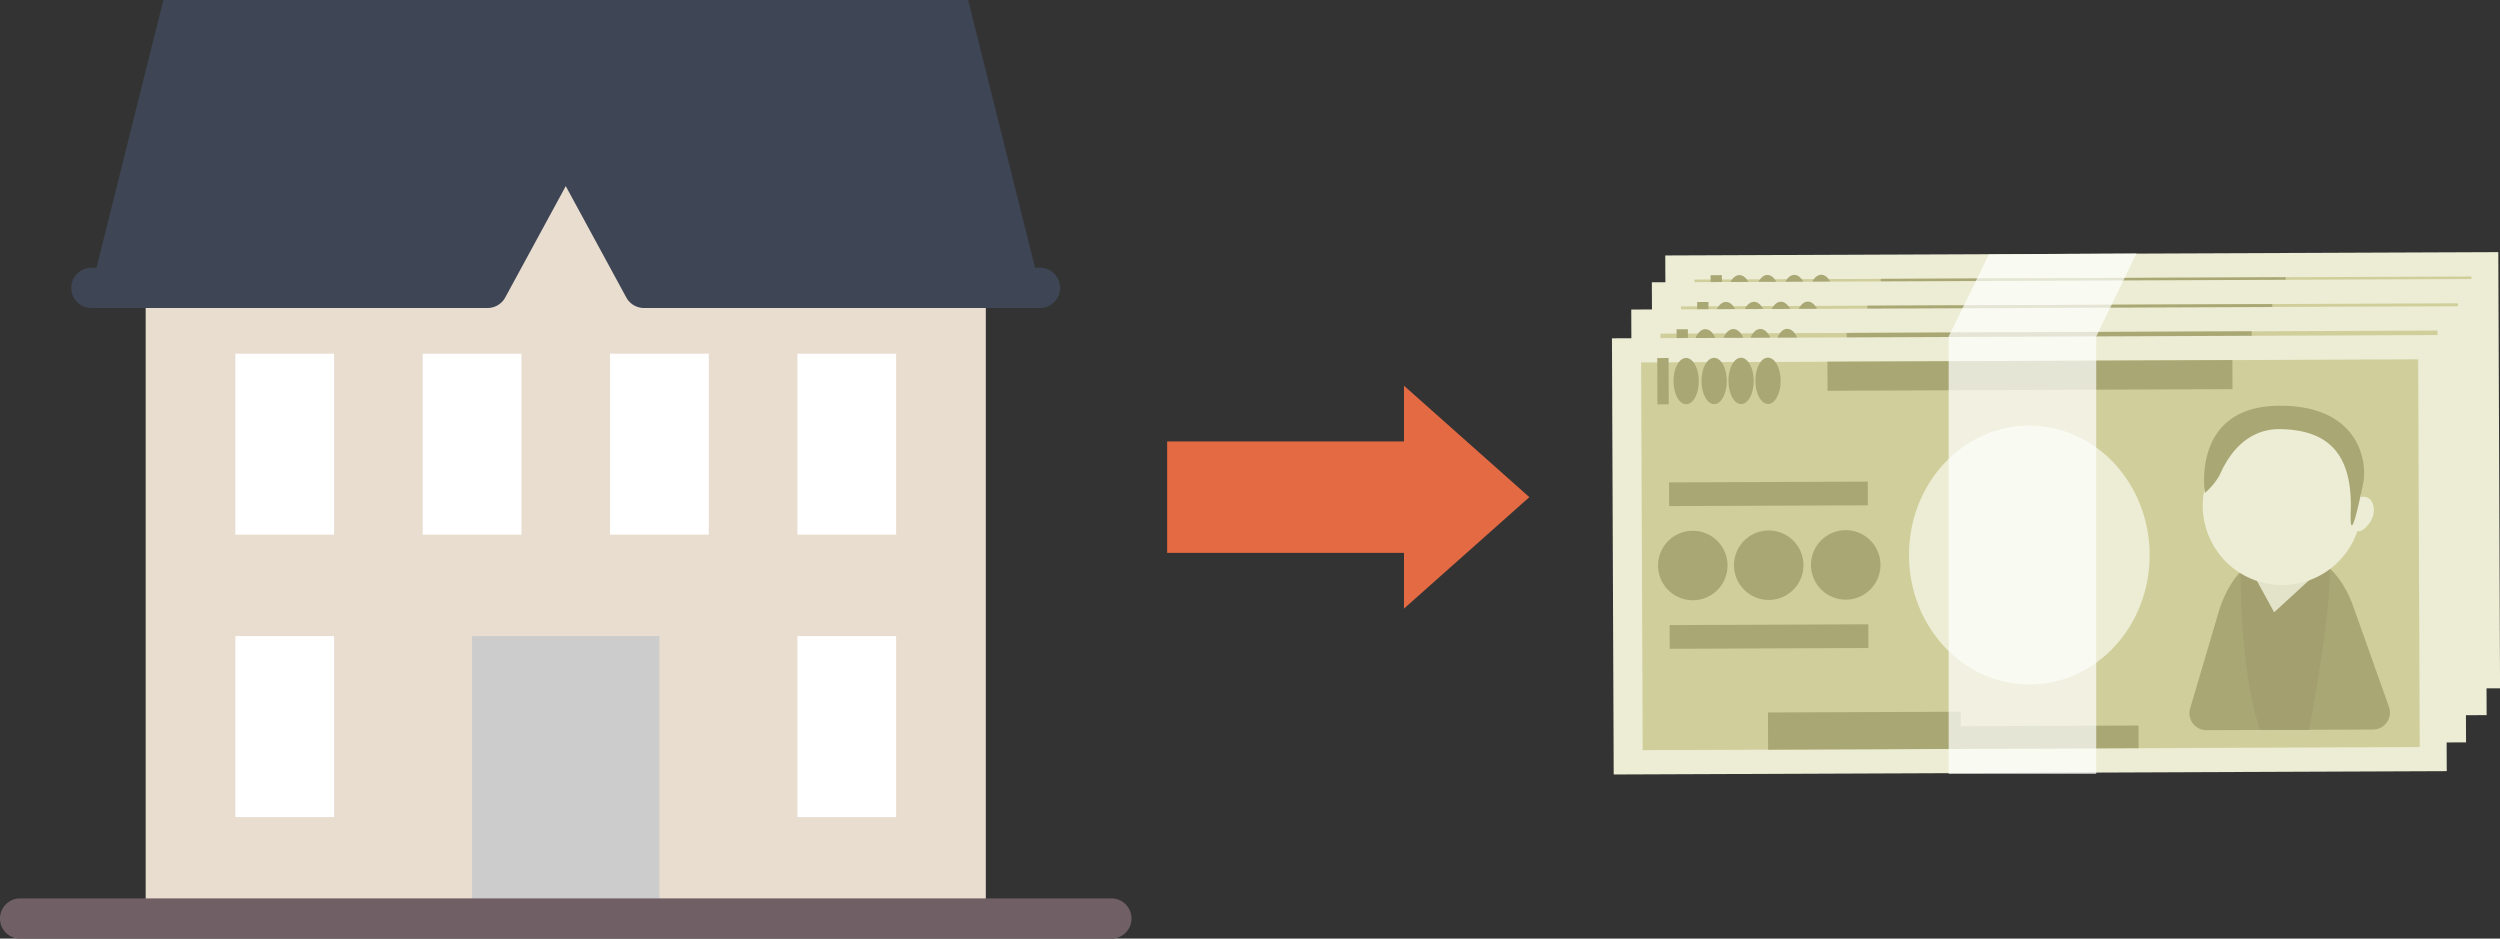 <svg height="69.965" viewBox="0 0 186.35 69.965" width="186.35" xmlns="http://www.w3.org/2000/svg" xmlns:xlink="http://www.w3.org/1999/xlink"><rect x="0" y="0" width="186.35" height="69.965" fill="#333333" stroke="none"/><clipPath id="a"><path d="m0 0h62.221v32.753h-62.221z"/></clipPath><path d="m0 0h62.095v32.512h-62.095z" fill="#ecedd4" transform="matrix(1 -.004 .004 1 124.129 19.042)"/><path d="m0 0h57.92v28.9h-57.92z" fill="#d0ce9a" transform="matrix(1 -.004 .004 1 126.304 20.84)"/><g clip-path="url(#a)" transform="translate(124.129 18.8)"><path d="m715.665 222.147c.021 5.331-3.979 9.669-8.933 9.688s-8.988-4.287-9.008-9.618 3.979-9.669 8.933-9.688 8.988 4.287 9.008 9.618" fill="#ecedd4" transform="translate(-675.584 -205.785)"/><path d="m1368.8 508.829 2.657 7.48a1.262 1.262 0 0 1 -1.185 1.685l-12.418.048a1.262 1.262 0 0 1 -1.216-1.62l2.113-7.157c1.773-6 7.974-6.273 10.047-.436" fill="#a9a774" transform="translate(-1313.539 -488.591)"/><path d="m1476.9 518.73s-.172 7.386 1.441 12.156l3.652-.014s2.117-11.115 1.359-12.462-6.452.32-6.452.32" fill="#a39f6f" transform="translate(-1430.027 -501.451)"/><path d="m1500.888 551.34 1.735 3.169 3.273-3z" fill="#e2e3c9" transform="translate(-1453.264 -533.846)"/><path d="m1404.974 218.413a.493.493 0 0 0 -.167.03 5.92 5.92 0 1 0 -.281 2.535.4.4 0 0 0 .09.01c.431 0 1.145-.83 1.142-1.54s-.354-1.036-.785-1.035" fill="#ecedd4" transform="translate(-1348.964 -206.361)"/><g fill="#a9a774"><path d="m1391.158 172.459a5.183 5.183 0 0 0 1.074-1.288c.274-.589 1.479-3.544 4.6-3.466s5.357 1.436 5.192 6.143c-.1 2.936.753-1.251.933-2.14.3-1.487-.229-5.653-6.017-5.747-6.868-.112-5.786 6.5-5.786 6.5" transform="translate(-1346.955 -160.693)"/><path d="m0 0h.843v3.452h-.843z" transform="matrix(1 -.004 .004 1 3.377 1.714)"/><path d="m146.486 55.469c0 .953-.416 1.728-.937 1.73s-.946-.769-.95-1.722.416-1.728.937-1.73.946.769.95 1.722" transform="translate(-140.011 -52.042)"/><path d="m212.264 55.213c0 .953-.416 1.728-.937 1.73s-.946-.769-.95-1.722.416-1.728.937-1.73.946.769.95 1.722" transform="translate(-203.702 -51.794)"/><path d="m275.512 54.967c0 .953-.416 1.728-.937 1.73s-.946-.769-.95-1.722.416-1.728.937-1.73.946.769.95 1.722" transform="translate(-264.943 -51.555)"/><path d="m338.76 54.72c0 .953-.416 1.728-.937 1.73s-.946-.769-.95-1.722.416-1.728.937-1.73.946.769.95 1.722" transform="translate(-326.184 -51.316)"/><path d="m113.514 462.324a2.589 2.589 0 1 1 -2.6-2.579 2.589 2.589 0 0 1 2.6 2.579" transform="translate(-104.899 -445.157)"/><path d="m291.874 461.63a2.589 2.589 0 1 1 -2.6-2.579 2.589 2.589 0 0 1 2.6 2.579" transform="translate(-277.599 -444.485)"/><path d="m472.764 460.926a2.589 2.589 0 1 1 -2.6-2.579 2.589 2.589 0 0 1 2.6 2.579" transform="translate(-452.749 -443.804)"/><path d="m0 0h14.811v1.766h-14.811z" transform="matrix(1 -.004 .004 1 4.256 10.982)"/><path d="m0 0h14.811v1.766h-14.811z" transform="matrix(1 -.004 .004 1 4.298 21.619)"/><path d="m0 0h14.37v2.77h-14.37z" transform="matrix(1 -.004 .004 1 11.629 28.133)"/><path d="m0 0h30.184v2.167h-30.184z" transform="matrix(1 -.004 .004 1 16.062 1.985)"/><path d="m0 0h14.37v1.689h-14.37z" transform="matrix(1 -.004 .004 1 24.878 29.161)"/></g></g><path d="m0 0h62.095v32.512h-62.095z" fill="#ecedd4" transform="matrix(1 -.004 .004 1 123.129 21.042)"/><path d="m0 0h57.92v28.9h-57.92z" fill="#d0ce9a" transform="matrix(1 -.004 .004 1 125.304 22.84)"/><g clip-path="url(#a)" transform="translate(123.129 20.8)"><path d="m715.665 222.147c.021 5.331-3.979 9.669-8.933 9.688s-8.988-4.287-9.008-9.618 3.979-9.669 8.933-9.688 8.988 4.287 9.008 9.618" fill="#ecedd4" transform="translate(-675.584 -205.785)"/><path d="m1368.8 508.829 2.657 7.48a1.262 1.262 0 0 1 -1.185 1.685l-12.418.048a1.262 1.262 0 0 1 -1.216-1.62l2.113-7.157c1.773-6 7.974-6.273 10.047-.436" fill="#a9a774" transform="translate(-1313.539 -488.591)"/><path d="m1476.9 518.73s-.172 7.386 1.441 12.156l3.652-.014s2.117-11.115 1.359-12.462-6.452.32-6.452.32" fill="#a39f6f" transform="translate(-1430.027 -501.451)"/><path d="m1500.888 551.34 1.735 3.169 3.273-3z" fill="#e2e3c9" transform="translate(-1453.264 -533.846)"/><path d="m1404.974 218.413a.493.493 0 0 0 -.167.03 5.92 5.92 0 1 0 -.281 2.535.4.4 0 0 0 .09.01c.431 0 1.145-.83 1.142-1.54s-.354-1.036-.785-1.035" fill="#ecedd4" transform="translate(-1348.964 -206.361)"/><g fill="#a9a774"><path d="m1391.158 172.459a5.183 5.183 0 0 0 1.074-1.288c.274-.589 1.479-3.544 4.6-3.466s5.357 1.436 5.192 6.143c-.1 2.936.753-1.251.933-2.14.3-1.487-.229-5.653-6.017-5.747-6.868-.112-5.786 6.5-5.786 6.5" transform="translate(-1346.955 -160.693)"/><path d="m0 0h.843v3.452h-.843z" transform="matrix(1 -.004 .004 1 3.377 1.714)"/><path d="m146.486 55.469c0 .953-.416 1.728-.937 1.73s-.946-.769-.95-1.722.416-1.728.937-1.73.946.769.95 1.722" transform="translate(-140.011 -52.042)"/><path d="m212.264 55.213c0 .953-.416 1.728-.937 1.73s-.946-.769-.95-1.722.416-1.728.937-1.73.946.769.95 1.722" transform="translate(-203.702 -51.794)"/><path d="m275.512 54.967c0 .953-.416 1.728-.937 1.73s-.946-.769-.95-1.722.416-1.728.937-1.73.946.769.95 1.722" transform="translate(-264.943 -51.555)"/><path d="m338.76 54.72c0 .953-.416 1.728-.937 1.73s-.946-.769-.95-1.722.416-1.728.937-1.73.946.769.95 1.722" transform="translate(-326.184 -51.316)"/><path d="m113.514 462.324a2.589 2.589 0 1 1 -2.6-2.579 2.589 2.589 0 0 1 2.6 2.579" transform="translate(-104.899 -445.157)"/><path d="m291.874 461.63a2.589 2.589 0 1 1 -2.6-2.579 2.589 2.589 0 0 1 2.6 2.579" transform="translate(-277.599 -444.485)"/><path d="m472.764 460.926a2.589 2.589 0 1 1 -2.6-2.579 2.589 2.589 0 0 1 2.6 2.579" transform="translate(-452.749 -443.804)"/><path d="m0 0h14.811v1.766h-14.811z" transform="matrix(1 -.004 .004 1 4.256 10.982)"/><path d="m0 0h14.811v1.766h-14.811z" transform="matrix(1 -.004 .004 1 4.298 21.619)"/><path d="m0 0h14.37v2.77h-14.37z" transform="matrix(1 -.004 .004 1 11.629 28.133)"/><path d="m0 0h30.184v2.167h-30.184z" transform="matrix(1 -.004 .004 1 16.062 1.985)"/><path d="m0 0h14.37v1.689h-14.37z" transform="matrix(1 -.004 .004 1 24.878 29.161)"/></g></g><path d="m0 0h62.095v32.512h-62.095z" fill="#ecedd4" transform="matrix(1 -.004 .004 1 121.594 23.073)"/><path d="m0 0h57.92v28.9h-57.92z" fill="#d0ce9a" transform="matrix(1 -.004 .004 1 123.768 24.871)"/><g clip-path="url(#a)" transform="translate(121.594 22.831)"><path d="m715.665 222.147c.021 5.331-3.979 9.669-8.933 9.688s-8.988-4.287-9.008-9.618 3.979-9.669 8.933-9.688 8.988 4.287 9.008 9.618" fill="#ecedd4" transform="translate(-675.584 -205.785)"/><path d="m1368.8 508.829 2.657 7.48a1.262 1.262 0 0 1 -1.185 1.685l-12.418.048a1.262 1.262 0 0 1 -1.216-1.62l2.113-7.157c1.773-6 7.974-6.273 10.047-.436" fill="#a9a774" transform="translate(-1313.539 -488.591)"/><path d="m1476.9 518.73s-.172 7.386 1.441 12.156l3.652-.014s2.117-11.115 1.359-12.462-6.452.32-6.452.32" fill="#a39f6f" transform="translate(-1430.027 -501.451)"/><path d="m1500.888 551.34 1.735 3.169 3.273-3z" fill="#e2e3c9" transform="translate(-1453.264 -533.846)"/><path d="m1404.974 218.413a.493.493 0 0 0 -.167.03 5.92 5.92 0 1 0 -.281 2.535.4.4 0 0 0 .09.01c.431 0 1.145-.83 1.142-1.54s-.354-1.036-.785-1.035" fill="#ecedd4" transform="translate(-1348.964 -206.361)"/><g fill="#a9a774"><path d="m1391.158 172.459a5.183 5.183 0 0 0 1.074-1.288c.274-.589 1.479-3.544 4.6-3.466s5.357 1.436 5.192 6.143c-.1 2.936.753-1.251.933-2.14.3-1.487-.229-5.653-6.017-5.747-6.868-.112-5.786 6.5-5.786 6.5" transform="translate(-1346.955 -160.693)"/><path d="m0 0h.843v3.452h-.843z" transform="matrix(1 -.004 .004 1 3.377 1.714)"/><path d="m146.486 55.469c0 .953-.416 1.728-.937 1.73s-.946-.769-.95-1.722.416-1.728.937-1.73.946.769.95 1.722" transform="translate(-140.011 -52.042)"/><path d="m212.264 55.213c0 .953-.416 1.728-.937 1.73s-.946-.769-.95-1.722.416-1.728.937-1.73.946.769.95 1.722" transform="translate(-203.702 -51.794)"/><path d="m275.512 54.967c0 .953-.416 1.728-.937 1.73s-.946-.769-.95-1.722.416-1.728.937-1.73.946.769.95 1.722" transform="translate(-264.943 -51.555)"/><path d="m338.76 54.72c0 .953-.416 1.728-.937 1.73s-.946-.769-.95-1.722.416-1.728.937-1.73.946.769.95 1.722" transform="translate(-326.184 -51.316)"/><path d="m113.514 462.324a2.589 2.589 0 1 1 -2.6-2.579 2.589 2.589 0 0 1 2.6 2.579" transform="translate(-104.899 -445.157)"/><path d="m291.874 461.63a2.589 2.589 0 1 1 -2.6-2.579 2.589 2.589 0 0 1 2.6 2.579" transform="translate(-277.599 -444.485)"/><path d="m472.764 460.926a2.589 2.589 0 1 1 -2.6-2.579 2.589 2.589 0 0 1 2.6 2.579" transform="translate(-452.749 -443.804)"/><path d="m0 0h14.811v1.766h-14.811z" transform="matrix(1 -.004 .004 1 4.256 10.982)"/><path d="m0 0h14.811v1.766h-14.811z" transform="matrix(1 -.004 .004 1 4.298 21.619)"/><path d="m0 0h14.37v2.77h-14.37z" transform="matrix(1 -.004 .004 1 11.629 28.133)"/><path d="m0 0h30.184v2.167h-30.184z" transform="matrix(1 -.004 .004 1 16.062 1.985)"/><path d="m0 0h14.37v1.689h-14.37z" transform="matrix(1 -.004 .004 1 24.878 29.161)"/></g></g><path d="m0 0h62.095v32.512h-62.095z" fill="#ecedd4" transform="matrix(1 -.004 .004 1 120.155 25.218)"/><path d="m0 0h57.92v28.9h-57.92z" fill="#d0ce9a" transform="matrix(1 -.004 .004 1 122.33 27.016)"/><g clip-path="url(#a)" transform="translate(120.155 24.976)"><path d="m715.665 222.147c.021 5.331-3.979 9.669-8.933 9.688s-8.988-4.287-9.008-9.618 3.979-9.669 8.933-9.688 8.988 4.287 9.008 9.618" fill="#ecedd4" transform="translate(-675.584 -205.785)"/><path d="m1368.8 508.829 2.657 7.48a1.262 1.262 0 0 1 -1.185 1.685l-12.418.048a1.262 1.262 0 0 1 -1.216-1.62l2.113-7.157c1.773-6 7.974-6.273 10.047-.436" fill="#a9a774" transform="translate(-1313.539 -488.591)"/><path d="m1476.9 518.73s-.172 7.386 1.441 12.156l3.652-.014s2.117-11.115 1.359-12.462-6.452.32-6.452.32" fill="#a39f6f" transform="translate(-1430.027 -501.451)"/><path d="m1500.888 551.34 1.735 3.169 3.273-3z" fill="#e2e3c9" transform="translate(-1453.264 -533.846)"/><path d="m1404.974 218.413a.493.493 0 0 0 -.167.03 5.92 5.92 0 1 0 -.281 2.535.4.4 0 0 0 .09.01c.431 0 1.145-.83 1.142-1.54s-.354-1.036-.785-1.035" fill="#ecedd4" transform="translate(-1348.964 -206.361)"/><g fill="#a9a774"><path d="m1391.158 172.459a5.183 5.183 0 0 0 1.074-1.288c.274-.589 1.479-3.544 4.6-3.466s5.357 1.436 5.192 6.143c-.1 2.936.753-1.251.933-2.14.3-1.487-.229-5.653-6.017-5.747-6.868-.112-5.786 6.5-5.786 6.5" transform="translate(-1346.955 -160.693)"/><path d="m0 0h.843v3.452h-.843z" transform="matrix(1 -.004 .004 1 3.377 1.714)"/><path d="m146.486 55.469c0 .953-.416 1.728-.937 1.73s-.946-.769-.95-1.722.416-1.728.937-1.73.946.769.95 1.722" transform="translate(-140.011 -52.042)"/><path d="m212.264 55.213c0 .953-.416 1.728-.937 1.73s-.946-.769-.95-1.722.416-1.728.937-1.73.946.769.95 1.722" transform="translate(-203.702 -51.794)"/><path d="m275.512 54.967c0 .953-.416 1.728-.937 1.73s-.946-.769-.95-1.722.416-1.728.937-1.73.946.769.95 1.722" transform="translate(-264.943 -51.555)"/><path d="m338.76 54.72c0 .953-.416 1.728-.937 1.73s-.946-.769-.95-1.722.416-1.728.937-1.73.946.769.95 1.722" transform="translate(-326.184 -51.316)"/><path d="m113.514 462.324a2.589 2.589 0 1 1 -2.6-2.579 2.589 2.589 0 0 1 2.6 2.579" transform="translate(-104.899 -445.157)"/><path d="m291.874 461.63a2.589 2.589 0 1 1 -2.6-2.579 2.589 2.589 0 0 1 2.6 2.579" transform="translate(-277.599 -444.485)"/><path d="m472.764 460.926a2.589 2.589 0 1 1 -2.6-2.579 2.589 2.589 0 0 1 2.6 2.579" transform="translate(-452.749 -443.804)"/><path d="m0 0h14.811v1.766h-14.811z" transform="matrix(1 -.004 .004 1 4.256 10.982)"/><path d="m0 0h14.811v1.766h-14.811z" transform="matrix(1 -.004 .004 1 4.298 21.619)"/><path d="m0 0h14.37v2.77h-14.37z" transform="matrix(1 -.004 .004 1 11.629 28.133)"/><path d="m0 0h30.184v2.167h-30.184z" transform="matrix(1 -.004 .004 1 16.062 1.985)"/><path d="m0 0h14.37v1.689h-14.37z" transform="matrix(1 -.004 .004 1 24.878 29.161)"/></g></g><path d="m1389.952 390.184h-62.624v-51.5l31.312-9.515 31.312 9.515z" fill="#e9ddd0" transform="translate(-1316.469 -321.719)"/><path d="m1390.036 335.885h-29.528l-5.83-10.729-5.83 10.729h-29.527l5.365-21.458h59.986z" fill="#3e4655" transform="translate(-1312.507 -314.427)"/><g fill="#fff"><path d="m17.546 26.363h7.358v13.489h-7.358z"/><path d="m31.51 26.363h7.358v13.489h-7.358z"/><path d="m45.475 26.363h7.358v13.489h-7.358z"/><path d="m59.439 26.363h7.358v13.489h-7.358z"/><path d="m17.546 47.414h7.358v13.489h-7.358z"/><path d="m59.439 47.414h7.358v13.489h-7.358z"/></g><path d="m35.19 47.415h13.964v21.051h-13.964z" fill="#ccc"/><path d="m81.343 1.5h-81.343a1.5 1.5 0 0 1 -1.5-1.5 1.5 1.5 0 0 1 1.5-1.5h81.343a1.5 1.5 0 0 1 1.5 1.5 1.5 1.5 0 0 1 -1.5 1.5z" fill="#705f65" transform="translate(1.5 68.465)"/><path d="m1390.036 347.89h-29.527a1.5 1.5 0 0 1 -1.318-.784l-4.512-8.3-4.512 8.3a1.5 1.5 0 0 1 -1.318.784h-29.528a1.5 1.5 0 0 1 0-3h28.635l5.4-9.946a1.5 1.5 0 0 1 1.318-.784 1.5 1.5 0 0 1 1.318.784l5.4 9.946h28.635a1.5 1.5 0 0 1 0 3z" fill="#3e4655" transform="translate(-1312.507 -324.932)"/><path d="m8.307 0 8.307 9.345h-16.614z" fill="#e36a43" transform="matrix(0 1 -1 0 113.998 28.75)"/><path d="m0 0h8.307v18.691h-8.307z" fill="#e36a43" transform="matrix(0 1 -1 0 105.691 32.904)"/><path d="m3-4.289 11-.066-3 6.189v32.6h-11v-32.6z" fill="#fff" opacity=".7" transform="translate(145.253 23.25)"/></svg>